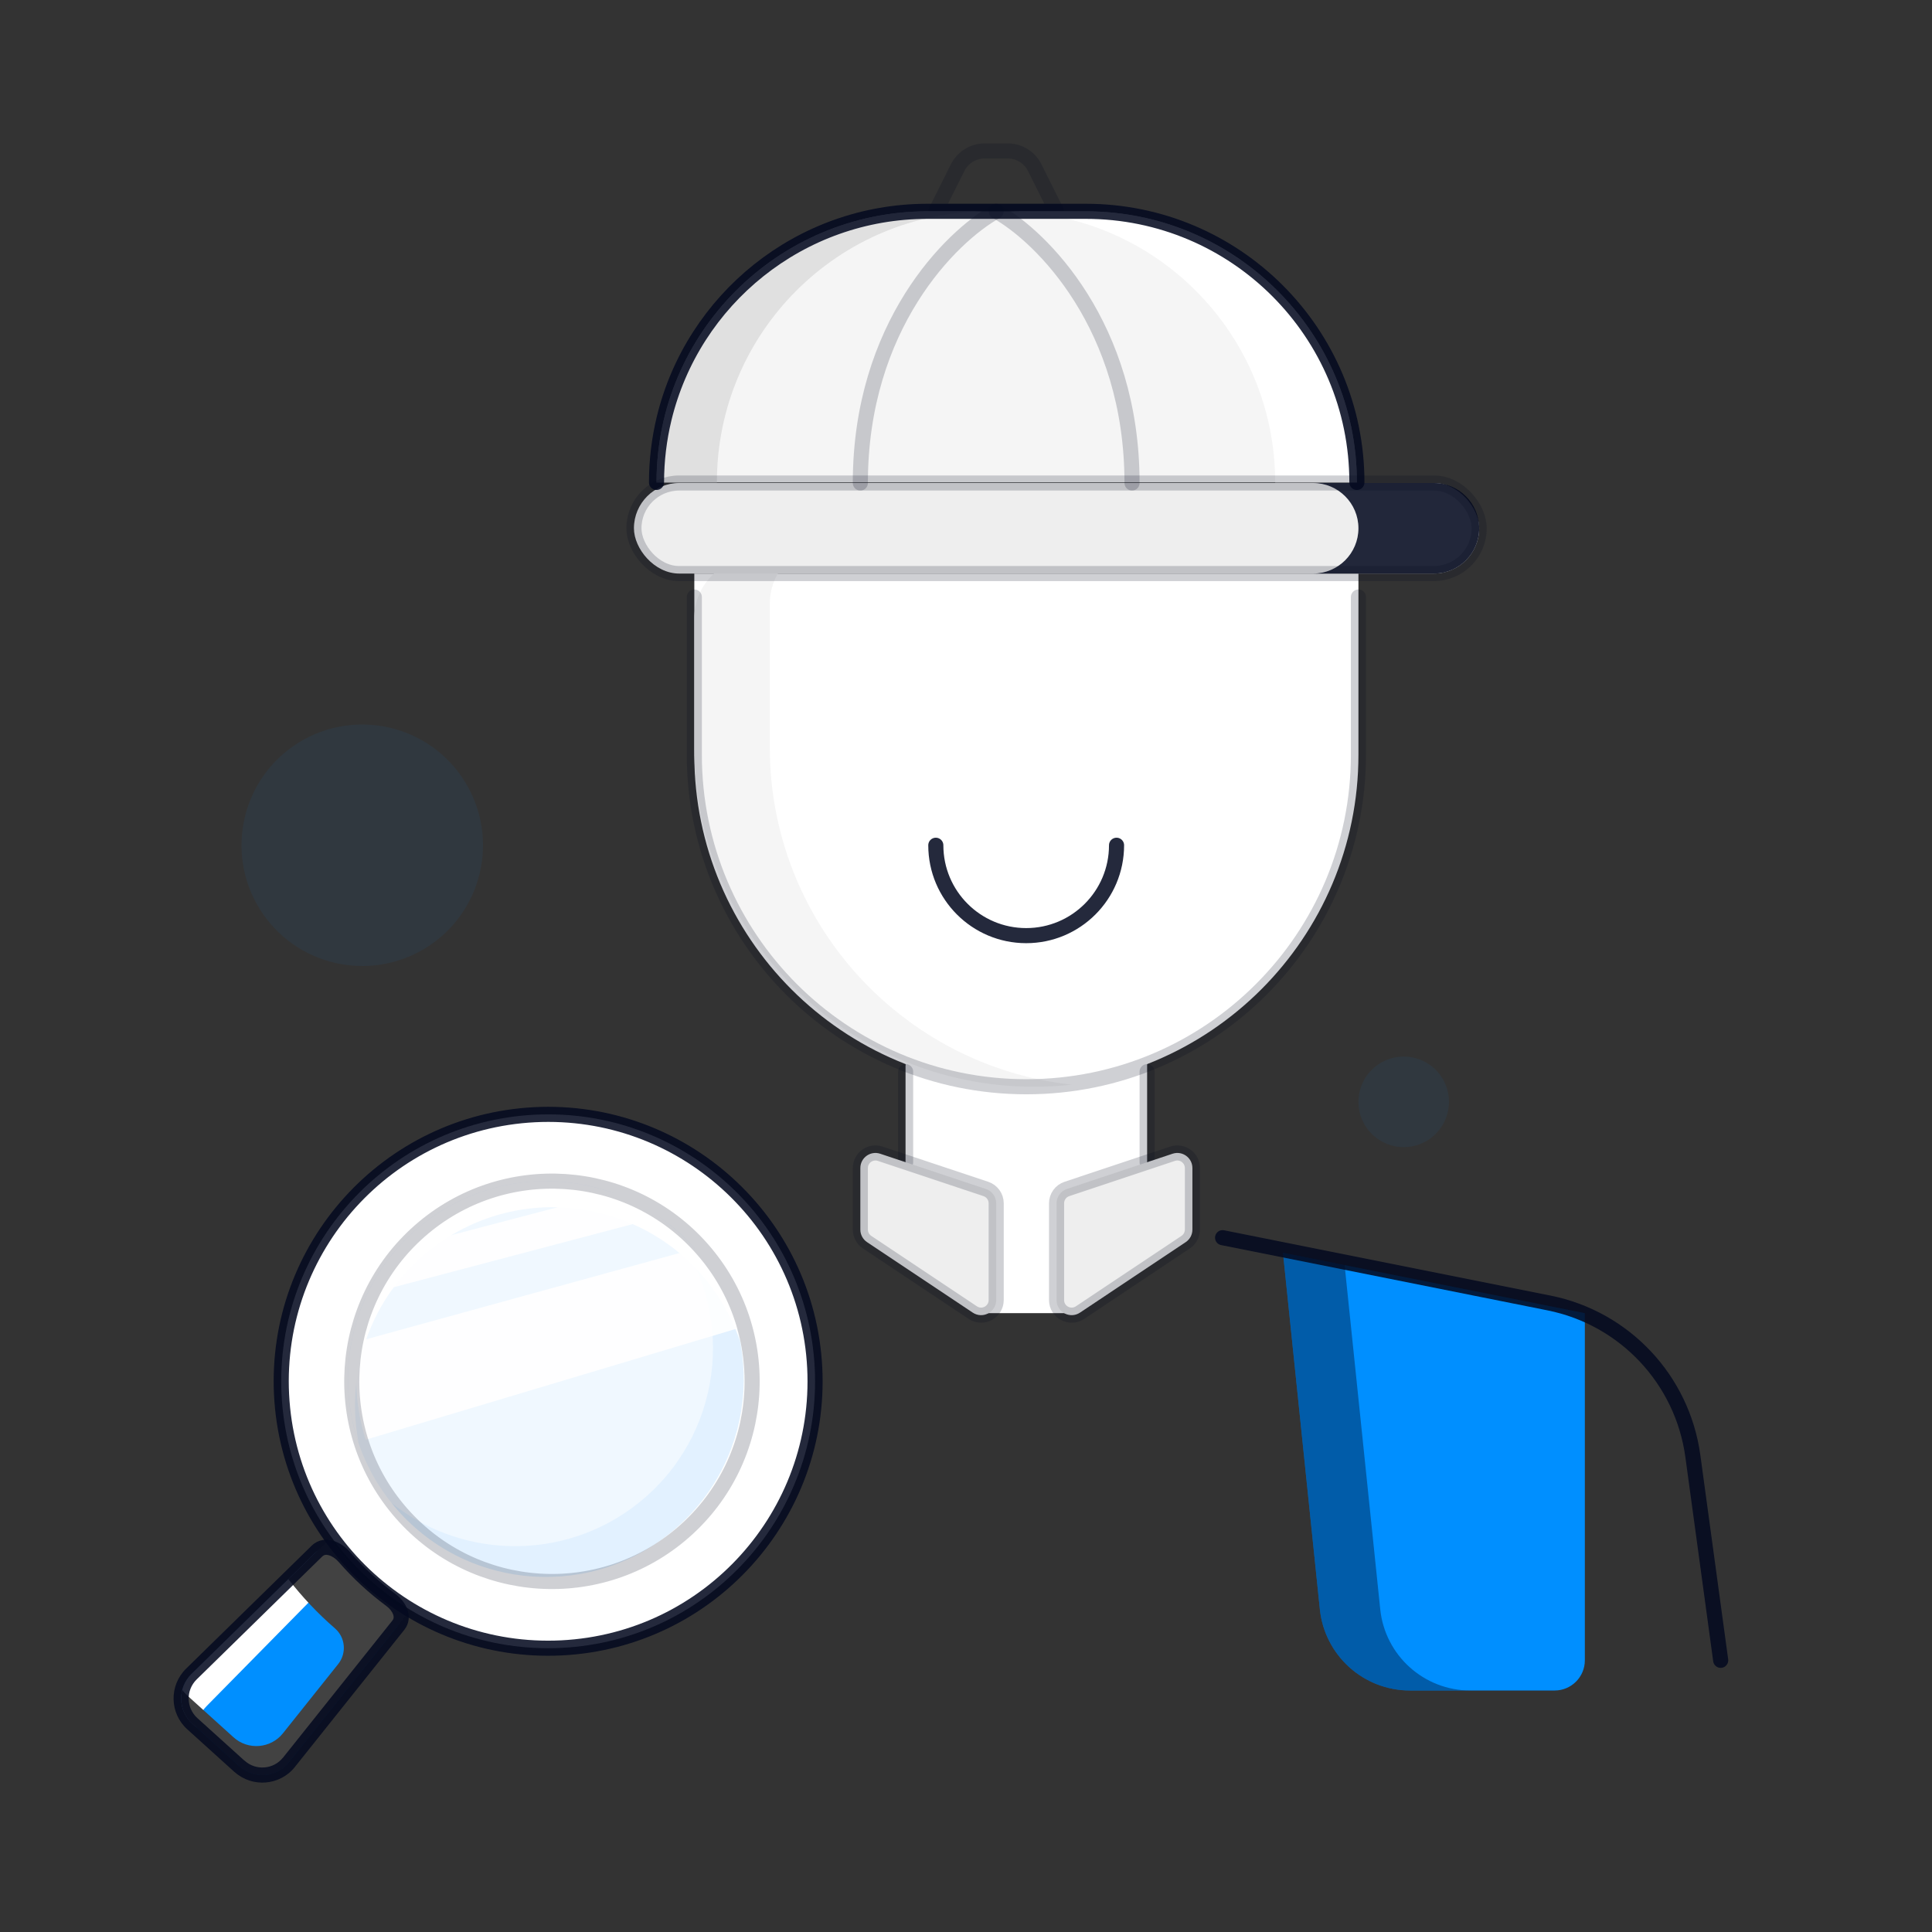 <svg width="64" height="64" viewBox="0 0 64 64" fill="none" xmlns="http://www.w3.org/2000/svg">
    <rect x="0" y="0" width="64" height="64" fill="#333333" stroke="none"/>
    <path opacity="0.06" d="M8.709 30.273C9.965 32.091 12.456 32.546 14.274 31.291C16.091 30.035 16.546 27.544 15.291 25.727C14.035 23.909 11.544 23.454 9.726 24.709C7.909 25.965 7.454 28.456 8.709 30.273Z" fill="#008FFF"/>
    <path d="M30 35.3L31 35.7V38.8L30 38.5V35.3Z" fill="#F5F5F5"/>
    <path d="M43.722 53.309L42.5 41.5L52.5 43.5V55C52.5 55.552 52.052 56 51.5 56H46.706C45.168 56 43.88 54.838 43.722 53.309Z" fill="#008FFF"/>
    <g style="mix-blend-mode:overlay">
        <path fill-rule="evenodd" clip-rule="evenodd" d="M42.5 41.5L43.722 53.309C43.88 54.838 45.168 56 46.706 56H48.706C47.168 56 45.88 54.838 45.722 53.309L44.542 41.908L42.5 41.5Z" fill="#040A1F" fill-opacity="0.38"/>
    </g>
    <path opacity="0.5" d="M31.724 5.553C31.893 5.214 32.239 5 32.618 5H33.382C33.761 5 34.107 5.214 34.276 5.553L35 7H31L31.724 5.553Z" stroke="#040A1F" stroke-opacity="0.38" stroke-width="0.5" stroke-linecap="round" stroke-linejoin="round"/>
    <path d="M30 35H38V41L35.5 43.5H34H32.5L30 41V35Z" fill="white"/>
    <path d="M23 19H45V25C45 31.075 40.075 36 34 36C27.925 36 23 31.075 23 25V19Z" fill="white"/>
    <path opacity="0.5" d="M30 35.5V38.5M38 35.5V38.5" stroke="#040A1F" stroke-opacity="0.38" stroke-width="0.5" stroke-linecap="round" stroke-linejoin="round"/>
    <path d="M21.748 15.981C21.748 11.021 25.769 7 30.729 7H35.968C40.928 7 44.949 11.021 44.949 15.981H21.748Z" fill="#F5F5F5"/>
    <path fill-rule="evenodd" clip-rule="evenodd" d="M30.729 7C25.769 7 21.748 11.021 21.748 15.981H23.748C23.748 11.021 27.769 7 32.729 7H30.729Z" fill="#E0E0E0"/>
    <path fill-rule="evenodd" clip-rule="evenodd" d="M42.242 15.981H44.949C44.949 11.021 40.928 7 35.968 7H33.261C38.221 7 42.242 11.021 42.242 15.981Z" fill="white"/>
    <path d="M26.203 18.477C25.773 18.844 25.5 19.39 25.5 20V24.75C25.5 30.541 29.875 35.31 35.501 35.931C35.091 35.977 34.674 36 34.252 36C28.038 36 23 30.963 23 24.748V20.477C23 19.373 23.895 18.477 25 18.477H26.203Z" fill="#F5F5F5"/>
    <path opacity="0.5" d="M45 19.777V25C45 31.075 40.075 36 34 36V36C27.925 36 23 31.075 23 25V19.777" stroke="#040A1F" stroke-opacity="0.38" stroke-width="0.5" stroke-linecap="round" stroke-linejoin="round"/>
    <rect x="21" y="16" width="28" height="3" rx="1.5" fill="#EEEEEE"/>
    <g style="mix-blend-mode:overlay">
        <path fill-rule="evenodd" clip-rule="evenodd" d="M43.5 19H47.5C48.328 19 49 18.328 49 17.5C49 16.672 48.328 16 47.5 16H43.5C44.328 16 45 16.672 45 17.5C45 18.328 44.328 19 43.5 19Z" fill="#040A1F" fill-opacity="0.87"/>
    </g>
    <rect opacity="0.5" x="21" y="16" width="28" height="3" rx="1.5" stroke="#040A1F" stroke-opacity="0.38" stroke-width="0.5" stroke-linecap="round" stroke-linejoin="round"/>
    <path opacity="0.87" d="M31 28V28C31 29.653 32.34 30.994 33.994 30.994V30.994C35.647 30.994 36.987 29.653 36.987 28V28" stroke="#040A1F" stroke-width="0.5" stroke-linecap="round" stroke-linejoin="round"/>
    <path d="M26.989 45.311C26.741 40.433 22.589 36.682 17.712 36.926C12.834 37.174 9.083 41.326 9.327 46.203C9.574 51.081 13.727 54.832 18.604 54.588C23.482 54.341 27.233 50.188 26.989 45.311Z" fill="white"/>
    <path d="M12.897 52.961C13.186 53.177 13.389 53.544 13.187 53.842C13.171 53.865 13.154 53.888 13.136 53.911L9.573 58.377C9.169 58.884 8.418 58.946 7.936 58.511C7.936 58.511 7.935 58.511 7.934 58.511C7.933 58.511 7.932 58.511 7.931 58.51L6.372 57.101C5.888 56.664 5.875 55.913 6.339 55.455L10.421 51.459C10.457 51.423 10.496 51.39 10.536 51.36C10.819 51.15 11.188 51.325 11.42 51.591C11.863 52.099 12.358 52.558 12.897 52.961Z" fill="#008FFF"/>
    <path fill-rule="evenodd" clip-rule="evenodd" d="M6.491 57.208L6.373 57.101C5.888 56.664 5.875 55.913 6.339 55.455L10.421 51.459C10.601 51.283 10.826 51.18 11.059 51.151C11.215 51.353 11.379 51.548 11.55 51.737L6.846 56.515C6.651 56.715 6.533 56.957 6.491 57.208Z" fill="white"/>
    <g style="mix-blend-mode:overlay">
        <path fill-rule="evenodd" clip-rule="evenodd" d="M13.542 53.404L9.572 58.38C9.168 58.889 8.417 58.95 7.933 58.513L6.372 57.102C6.049 56.809 5.94 56.376 6.039 55.986C6.078 56.041 6.124 56.092 6.173 56.138L7.735 57.549C8.216 57.986 8.969 57.925 9.374 57.416L11.201 55.126C11.489 54.767 11.444 54.245 11.096 53.942C10.53 53.452 10.014 52.905 9.553 52.311L10.922 50.971C11.634 51.939 12.525 52.766 13.542 53.404Z" fill="#424242"/>
    </g>
    <path opacity="0.87" d="M9.573 58.377L9.377 58.221L9.378 58.221L9.573 58.377ZM7.935 58.511L8.103 58.325L8.103 58.325L7.935 58.511ZM7.934 58.511L8.182 58.543L8.182 58.543L7.934 58.511ZM7.932 58.512L8.1 58.326L8.1 58.326L7.932 58.512ZM6.372 57.102L6.54 56.916L6.54 56.916L6.372 57.102ZM6.339 55.455L6.163 55.278L6.164 55.277L6.339 55.455ZM10.491 51.39L10.666 51.569V51.569L10.491 51.39ZM13.197 53.834L13.393 53.99H13.393L13.197 53.834ZM13.393 53.99L9.768 58.533L9.378 58.221L13.002 53.678L13.393 53.99ZM9.769 58.533C9.275 59.153 8.355 59.229 7.767 58.696L8.103 58.325C8.477 58.664 9.063 58.616 9.377 58.221L9.769 58.533ZM7.767 58.696C7.912 58.828 8.156 58.748 8.182 58.543L7.686 58.48C7.712 58.273 7.957 58.193 8.103 58.325L7.767 58.696ZM8.182 58.543C8.156 58.744 7.915 58.833 7.765 58.697L8.1 58.326C7.951 58.191 7.711 58.28 7.686 58.48L8.182 58.543ZM7.765 58.697L6.205 57.287L6.54 56.916L8.1 58.326L7.765 58.697ZM6.205 57.287C5.613 56.752 5.598 55.836 6.163 55.278L6.515 55.633C6.152 55.991 6.163 56.576 6.54 56.916L6.205 57.287ZM6.164 55.277L10.316 51.211L10.666 51.569L6.514 55.634L6.164 55.277ZM10.316 51.211C10.322 51.206 10.327 51.201 10.332 51.196L10.676 51.559C10.673 51.562 10.669 51.565 10.666 51.569L10.316 51.211ZM11.598 51.416C12.045 51.929 12.547 52.393 13.095 52.798L12.798 53.2C12.221 52.774 11.692 52.285 11.221 51.744L11.598 51.416ZM10.332 51.196C10.545 50.995 10.809 50.973 11.037 51.04C11.255 51.103 11.454 51.249 11.598 51.416L11.221 51.744C11.124 51.632 11.003 51.551 10.896 51.52C10.799 51.491 10.731 51.507 10.676 51.559L10.332 51.196ZM13.002 53.678C13.044 53.626 13.054 53.564 13.023 53.478C12.988 53.384 12.907 53.28 12.798 53.2L13.095 52.798C13.265 52.923 13.417 53.101 13.492 53.306C13.57 53.519 13.567 53.772 13.393 53.99L13.002 53.678Z" fill="#040A1F"/>
    <path opacity="0.06" d="M22.407 50.61C19.685 52.998 15.543 52.728 13.155 50.007C10.767 47.286 11.037 43.144 13.758 40.755C16.479 38.367 20.621 38.637 23.01 41.359C25.398 44.08 25.128 48.222 22.407 50.61Z" fill="#008FFF"/>
    <path opacity="0.06" fill-rule="evenodd" clip-rule="evenodd" d="M12.968 49.785C15.403 51.736 18.96 51.72 21.387 49.591C24.035 47.267 24.362 43.282 22.177 40.562C22.472 40.798 22.752 41.064 23.01 41.359C25.398 44.08 25.128 48.223 22.407 50.611C19.686 52.999 15.544 52.729 13.155 50.008C13.091 49.934 13.029 49.86 12.968 49.785Z" fill="#008FFF"/>
    <path d="M23.922 43.156C22.049 40.058 18.018 39.062 14.918 40.937C12.498 42.4 11.368 45.181 11.881 47.806C10.901 44.951 12.002 41.699 14.69 40.072C17.788 38.199 21.82 39.193 23.694 42.291C24.104 42.968 24.367 43.692 24.512 44.425C24.363 43.989 24.168 43.566 23.922 43.156Z" fill="white"/>
    <path opacity="0.9" d="M21.743 40.072C21.325 39.819 20.888 39.623 20.443 39.473L13.475 41.304C13.204 41.605 12.956 41.932 12.74 42.291C12.641 42.456 12.553 42.626 12.469 42.793L22.033 40.266C21.936 40.199 21.843 40.132 21.741 40.07L21.743 40.072Z" fill="white"/>
    <path opacity="0.9" d="M11.924 44.423C11.709 45.523 11.78 46.647 12.116 47.692L24.623 43.948C24.63 43.908 24.627 43.867 24.632 43.829C24.361 42.908 23.892 42.043 23.236 41.308L11.926 44.421L11.924 44.423Z" fill="white"/>
    <path opacity="0.5" d="M22.658 50.742C19.905 53.158 15.716 52.885 13.3 50.132C10.884 47.379 11.157 43.189 13.91 40.773C16.663 38.358 20.852 38.631 23.268 41.383C25.684 44.136 25.411 48.326 22.658 50.742Z" stroke="#040A1F" stroke-opacity="0.38" stroke-width="0.5" stroke-linecap="round" stroke-linejoin="round"/>
    <path opacity="0.87" d="M26.989 45.311C26.741 40.433 22.589 36.682 17.712 36.926C12.834 37.174 9.083 41.326 9.327 46.203C9.574 51.081 13.727 54.832 18.604 54.588C23.482 54.341 27.233 50.188 26.989 45.311Z" stroke="#040A1F" stroke-width="0.5" stroke-linecap="round" stroke-linejoin="round"/>
    <path opacity="0.5" d="M33 7C31.5 7.833 28.5 10.8 28.5 16" stroke="#040A1F" stroke-opacity="0.38" stroke-width="0.5" stroke-linecap="round" stroke-linejoin="round"/>
    <path opacity="0.5" d="M33 7C34.5 7.833 37.5 10.8 37.5 16" stroke="#040A1F" stroke-opacity="0.38" stroke-width="0.5" stroke-linecap="round" stroke-linejoin="round"/>
    <path opacity="0.87" d="M44.949 15.981C44.949 11.021 40.928 7 35.968 7H30.729C26.499 7 22.952 9.924 22 13.862C21.836 14.541 21.748 15.251 21.748 15.981" stroke="#040A1F" stroke-width="0.5" stroke-linecap="round" stroke-linejoin="round"/>
    <path d="M35 43.066V39.86C35 39.645 35.138 39.454 35.342 39.386L38.842 38.219C39.166 38.111 39.5 38.352 39.5 38.694V40.732C39.5 40.9 39.416 41.056 39.277 41.148L35.777 43.482C35.445 43.703 35 43.465 35 43.066Z" fill="#EEEEEE"/>
    <path d="M33 43.066V39.86C33 39.645 32.862 39.454 32.658 39.386L29.158 38.219C28.834 38.111 28.5 38.352 28.5 38.694V40.732C28.5 40.9 28.584 41.056 28.723 41.148L32.223 43.482C32.555 43.703 33 43.465 33 43.066Z" fill="#EEEEEE"/>
    <path opacity="0.5" d="M35 43.066V39.86C35 39.645 35.138 39.454 35.342 39.386L38.842 38.219C39.166 38.111 39.5 38.352 39.5 38.694V40.732C39.5 40.9 39.416 41.056 39.277 41.148L35.777 43.482C35.445 43.703 35 43.465 35 43.066Z" stroke="#040A1F" stroke-opacity="0.38" stroke-width="0.5" stroke-linecap="round" stroke-linejoin="round"/>
    <path opacity="0.5" d="M33 43.066V39.86C33 39.645 32.862 39.454 32.658 39.386L29.158 38.219C28.834 38.111 28.5 38.352 28.5 38.694V40.732C28.5 40.9 28.584 41.056 28.723 41.148L32.223 43.482C32.555 43.703 33 43.465 33 43.066Z" stroke="#040A1F" stroke-opacity="0.38" stroke-width="0.5" stroke-linecap="round" stroke-linejoin="round"/>
    <path d="M40.5 41L51.309 43.162C53.817 43.663 55.732 45.7 56.078 48.235L57 55" stroke="#040A1F" stroke-opacity="0.87" stroke-width="0.5" stroke-linecap="round" stroke-linejoin="round"/>
    <path opacity="0.06" d="M45.266 37.353C45.737 38.034 46.671 38.205 47.353 37.734C48.034 37.263 48.205 36.329 47.734 35.648C47.263 34.966 46.329 34.795 45.648 35.266C44.966 35.737 44.795 36.671 45.266 37.353Z" fill="#008FFF"/>
</svg>
